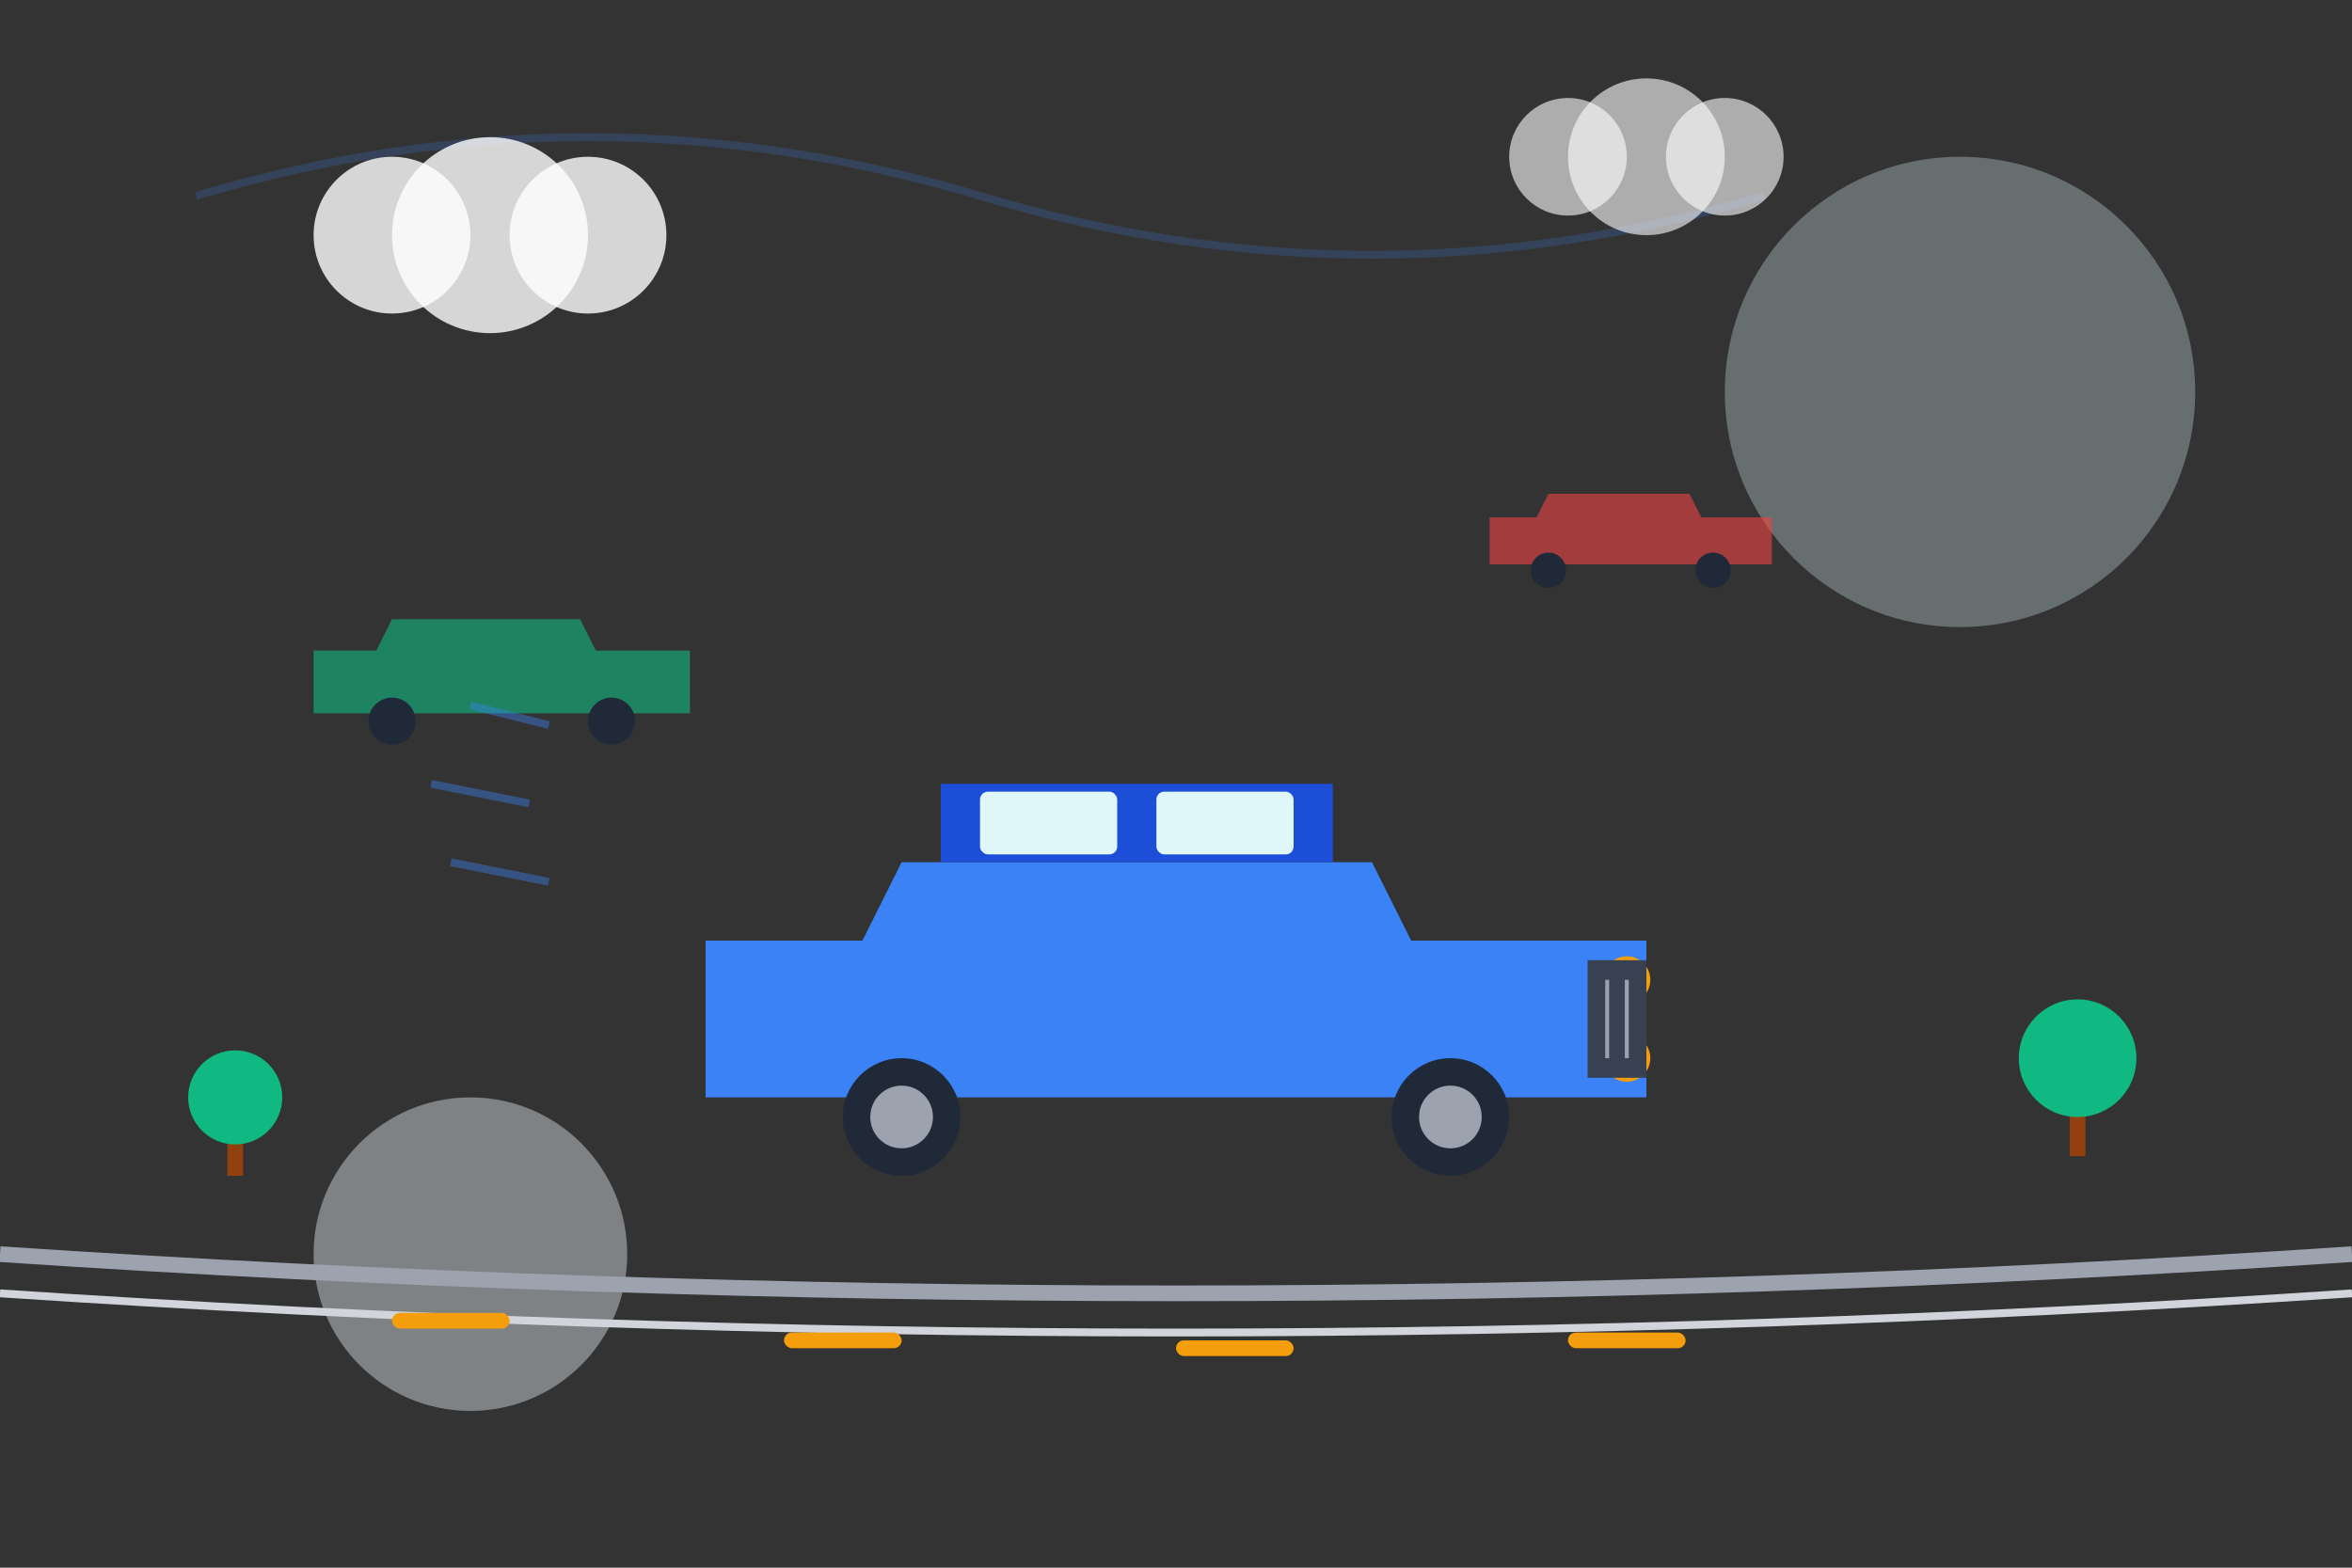 <svg width="600" height="400" viewBox="0 0 600 400" fill="none" xmlns="http://www.w3.org/2000/svg">
  <rect x="0" y="0" width="600" height="400" fill="#333333" stroke="none"/>
  <!-- Background elements -->
  <circle cx="500" cy="100" r="60" fill="#E0F7FA" opacity="0.3"/>
  <circle cx="120" cy="320" r="40" fill="#F0F9FF" opacity="0.4"/>
  <path d="M50 50 Q150 20 250 50 T450 50" stroke="#3B82F6" stroke-width="2" fill="none" opacity="0.2"/>
  
  <!-- Main car -->
  <g transform="translate(180, 200)">
    <!-- Car body -->
    <path d="M0 40 L40 40 L50 20 L170 20 L180 40 L240 40 L240 80 L0 80 Z" fill="#3B82F6"/>
    <!-- Car roof -->
    <path d="M60 20 L60 0 L160 0 L160 20" fill="#1D4ED8"/>
    <!-- Windows -->
    <rect x="70" y="2" width="35" height="16" rx="2" fill="#E0F7FA"/>
    <rect x="115" y="2" width="35" height="16" rx="2" fill="#E0F7FA"/>
    <!-- Wheels -->
    <circle cx="50" cy="85" r="15" fill="#1F2937"/>
    <circle cx="50" cy="85" r="8" fill="#9CA3AF"/>
    <circle cx="190" cy="85" r="15" fill="#1F2937"/>
    <circle cx="190" cy="85" r="8" fill="#9CA3AF"/>
    <!-- Headlights -->
    <circle cx="235" cy="50" r="6" fill="#F59E0B"/>
    <circle cx="235" cy="70" r="6" fill="#F59E0B"/>
    <!-- Grille -->
    <rect x="225" y="45" width="15" height="30" fill="#374151"/>
    <line x1="230" y1="50" x2="230" y2="70" stroke="#9CA3AF" stroke-width="1"/>
    <line x1="235" y1="50" x2="235" y2="70" stroke="#9CA3AF" stroke-width="1"/>
  </g>
  
  <!-- Small cars in background -->
  <g transform="translate(80, 150) scale(0.4)">
    <path d="M0 40 L40 40 L50 20 L170 20 L180 40 L240 40 L240 80 L0 80 Z" fill="#10B981" opacity="0.6"/>
    <circle cx="50" cy="85" r="15" fill="#1F2937"/>
    <circle cx="190" cy="85" r="15" fill="#1F2937"/>
  </g>
  
  <g transform="translate(380, 120) scale(0.3)">
    <path d="M0 40 L40 40 L50 20 L170 20 L180 40 L240 40 L240 80 L0 80 Z" fill="#EF4444" opacity="0.6"/>
    <circle cx="50" cy="85" r="15" fill="#1F2937"/>
    <circle cx="190" cy="85" r="15" fill="#1F2937"/>
  </g>
  
  <!-- Road -->
  <path d="M0 320 Q300 340 600 320" stroke="#9CA3AF" stroke-width="4" fill="none"/>
  <path d="M0 330 Q300 350 600 330" stroke="#D1D5DB" stroke-width="2" fill="none"/>
  
  <!-- Road markings -->
  <rect x="100" y="335" width="30" height="4" rx="2" fill="#F59E0B"/>
  <rect x="200" y="340" width="30" height="4" rx="2" fill="#F59E0B"/>
  <rect x="300" y="342" width="30" height="4" rx="2" fill="#F59E0B"/>
  <rect x="400" y="340" width="30" height="4" rx="2" fill="#F59E0B"/>
  
  <!-- Trees -->
  <g transform="translate(50, 250)">
    <rect x="8" y="30" width="4" height="20" fill="#92400E"/>
    <circle cx="10" cy="30" r="12" fill="#10B981"/>
  </g>
  
  <g transform="translate(520, 240)">
    <rect x="8" y="30" width="4" height="25" fill="#92400E"/>
    <circle cx="10" cy="30" r="15" fill="#10B981"/>
  </g>
  
  <!-- Clouds -->
  <g transform="translate(100, 60)">
    <circle cx="0" cy="0" r="20" fill="white" opacity="0.8"/>
    <circle cx="25" cy="0" r="25" fill="white" opacity="0.8"/>
    <circle cx="50" cy="0" r="20" fill="white" opacity="0.8"/>
  </g>
  
  <g transform="translate(400, 40)">
    <circle cx="0" cy="0" r="15" fill="white" opacity="0.6"/>
    <circle cx="20" cy="0" r="20" fill="white" opacity="0.6"/>
    <circle cx="40" cy="0" r="15" fill="white" opacity="0.6"/>
  </g>
  
  <!-- Speed lines -->
  <path d="M120 180 L140 185" stroke="#3B82F6" stroke-width="2" opacity="0.4"/>
  <path d="M110 200 L135 205" stroke="#3B82F6" stroke-width="2" opacity="0.4"/>
  <path d="M115 220 L140 225" stroke="#3B82F6" stroke-width="2" opacity="0.4"/>
</svg>
